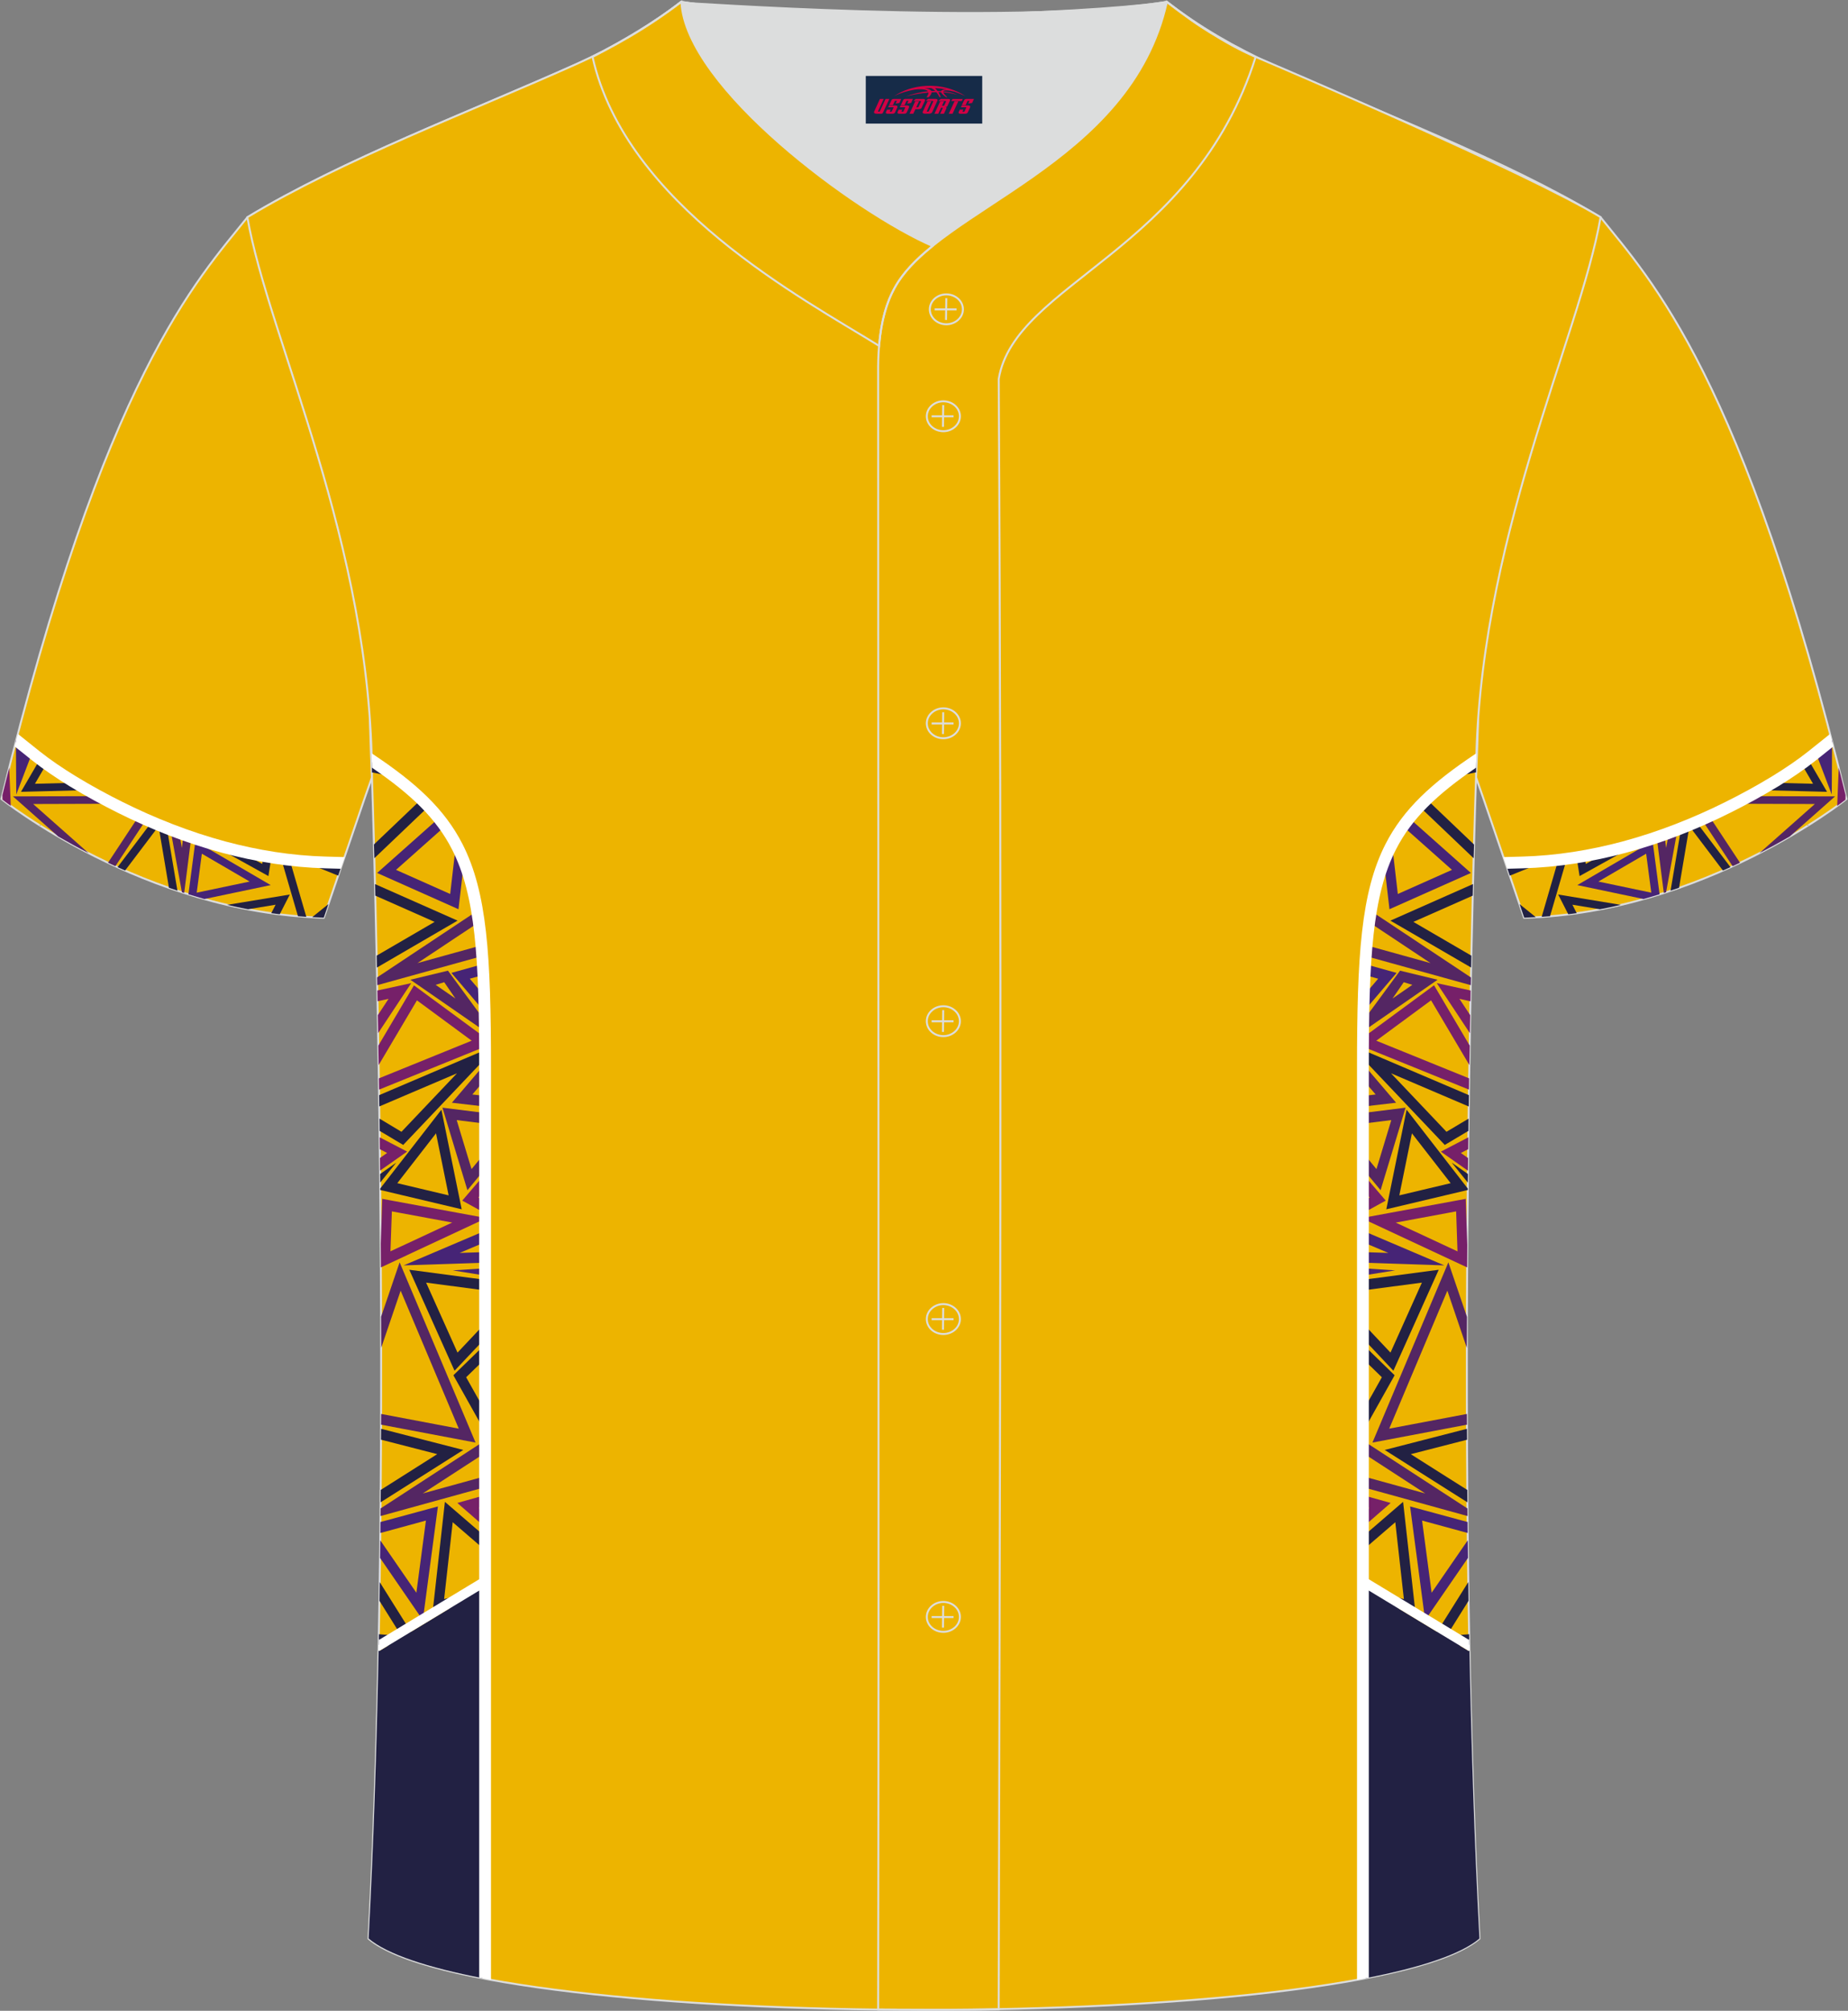 <?xml version="1.0" encoding="utf-8"?>
<!-- Generator: Adobe Illustrator 24.0.1, SVG Export Plug-In . SVG Version: 6.00 Build 0)  -->
<svg xmlns="http://www.w3.org/2000/svg" xmlns:xlink="http://www.w3.org/1999/xlink" version="1.1" id="_x37C_" x="0px" y="0px" width="380.86px" height="414.34px" viewBox="0 0 380.86 414.34" enable-background="new 0 0 380.86 414.34" xml:space="preserve">
<rect x="0" y="0" width="380.86" height="414.34" fill="#808080" stroke="none"/>
<path fill-rule="evenodd" clip-rule="evenodd" fill="#EDB400" stroke="#DCDDDD" stroke-width="0.401" stroke-miterlimit="22.941" d="  M76.66,160.15L76.66,160.15c-1.03-20.57-1.79-81.91,7.79-97.52c6.74-10.99,43.57-35.65,68.8-51.27c5.55-3.42,10.57-6.41,14.59-8.76  c-10.02-0.3-19.56-0.97-27.48-2.21c-6.33,4.94-14.3,9.58-21.66,12.87c-21.85,9.81-48.02,19.61-67.71,31.51  C40.72,57.62,21.54,77.3,0.3,164.62c0,0,29.28,23.45,66.43,24.48C67.74,186.18,76.55,160.29,76.66,160.15z"/>
<g>
	<g>
		<g>
			<path fill-rule="evenodd" clip-rule="evenodd" fill="#762069" d="M2.22,166.06l-0.32-7.9c-0.47,1.87-0.94,3.76-1.41,5.69     l0.04,0.91l-0.11-0.05C0.67,164.9,1.27,165.37,2.22,166.06z"/>
			<g>
				<polygon fill-rule="evenodd" clip-rule="evenodd" fill="#462476" points="8.37,170.17 8.39,170.1 8.04,169.96     "/>
				<polygon fill-rule="evenodd" clip-rule="evenodd" fill="#462476" points="3.35,163.71 3.28,152.75 3.34,152.52 4.93,153.79       4.94,154.85 5.25,154.05 6.62,155.13     "/>
			</g>
			<g>
				<path fill-rule="evenodd" clip-rule="evenodd" fill="#222143" d="M4.32,163.16l3.92-6.73c0.43,0.33,0.88,0.66,1.34,0.99      l-2.38,4.08l8.27-0.21c0.86,0.52,1.72,1.02,2.59,1.52L4.32,163.16z"/>
				<path fill-rule="evenodd" clip-rule="evenodd" fill="#222143" d="M24.23,178.68l7.03-9.3c1.04,0.44,2.08,0.87,3.14,1.29      c0.66,3.84,1.59,9.34,2.17,12.86c-0.59-0.2-1.17-0.4-1.75-0.6c-0.34-2.04-0.68-4.08-1.03-6.12c-0.37-2.18-0.74-4.37-1.11-6.55      l-6.9,9.12C25.26,179.14,24.74,178.91,24.23,178.68z"/>
			</g>
			<g>
				<g>
					<polygon fill-rule="evenodd" clip-rule="evenodd" fill="#462476" points="7.05,156.9 7.44,155.79 7.64,155.95      "/>
					<path fill-rule="evenodd" clip-rule="evenodd" fill="#542663" d="M37.49,183.84l-2.35-12.88c0.59,0.23,1.18,0.45,1.78,0.67       l0.56,3.09l0.35-2.76c0.53,0.19,1.06,0.37,1.59,0.56L37.96,184L37.49,183.84z"/>
				</g>
				<path fill-rule="evenodd" clip-rule="evenodd" fill="#542663" d="M12.01,172.37l-9.34-8.27l17.63-0.05      c1.01,0.55,2.01,1.07,2.98,1.57l-16.45,0.05l11.43,10.12C15.99,174.62,13.9,173.46,12.01,172.37L12.01,172.37z M22.26,177.77      c0.5,0.24,1,0.47,1.52,0.71l6.33-9.59c-0.51-0.23-1.02-0.45-1.53-0.69L22.26,177.77z"/>
			</g>
		</g>
		<path fill-rule="evenodd" clip-rule="evenodd" fill="#222143" d="M49.2,175.33l4.84,2.69l0.26-1.64c0.54,0.1,1.09,0.19,1.63,0.27    l-0.61,3.87l-12.39-6.88C45.01,174.27,47.09,174.83,49.2,175.33z"/>
		<path fill-rule="evenodd" clip-rule="evenodd" fill="#462476" d="M38.83,184.27l1.44-10.94l15.52,9.05l-13.67,2.87    C41,184.93,39.91,184.6,38.83,184.27L38.83,184.27z M40.54,183.94l10.91-2.29l-9.85-5.74L40.54,183.94z"/>
		<path fill-rule="evenodd" clip-rule="evenodd" fill="#222143" d="M46.82,186.45l12.91-2.13l-2.08,4.07    c-0.58-0.07-1.16-0.15-1.74-0.23l0.89-1.74l-5.68,0.94C49.65,187.08,48.22,186.78,46.82,186.45z"/>
		<path fill-rule="evenodd" clip-rule="evenodd" fill="#222143" d="M61.41,188.79l-3.45-11.83c0.58,0.08,1.17,0.15,1.75,0.22    l3.42,11.74C62.56,188.88,61.98,188.83,61.41,188.79L61.41,188.79z M64.34,188.99l3.35-2.7c-0.46,1.36-0.81,2.36-0.96,2.8    C65.93,189.07,65.14,189.03,64.34,188.99L64.34,188.99z M69.7,180.43l0.51-1.49l-3.05-1.23h-0.1c-1.6-0.04-3.19-0.14-4.78-0.27    L69.7,180.43z"/>
	</g>
	<path fill-rule="evenodd" clip-rule="evenodd" fill="#FFFFFF" d="M70.19,179.01l-3.16-0.09c-7.16-0.2-14.28-1.33-21.19-3.18   c-7.47-2-14.74-4.85-21.6-8.28c-3.08-1.54-6.53-3.4-9.86-5.43c-2.76-1.69-5.42-3.49-7.71-5.31l-3.64-2.91   c0.22-0.86,0.45-1.72,0.67-2.57l4.48,3.58c2.21,1.76,4.78,3.5,7.46,5.14c3.23,1.97,6.61,3.8,9.68,5.32   c6.72,3.35,13.84,6.14,21.14,8.11c6.76,1.81,13.69,2.92,20.64,3.11l3.92,0.11L70.19,179.01z"/>
</g>
<path fill-rule="evenodd" clip-rule="evenodd" fill="#EDB400" stroke="#DCDDDD" stroke-width="0.401" stroke-miterlimit="22.941" d="  M304.2,160.15L304.2,160.15c1.03-20.57,1.79-81.91-7.79-97.52c-6.74-10.99-43.57-35.65-68.8-51.27c-5.55-3.42-10.57-6.41-14.59-8.76  c10.02-0.3,19.56-0.97,27.48-2.21c6.33,4.94,14.3,9.58,21.66,12.87c21.85,9.81,48.02,19.61,67.71,31.51  c10.27,12.86,29.44,32.54,50.67,119.86c0,0-29.28,23.45-66.43,24.48C313.11,186.18,304.31,160.29,304.2,160.15z"/>
<g>
	<g>
		<g>
			<path fill-rule="evenodd" clip-rule="evenodd" fill="#762069" d="M378.63,166.06l0.32-7.9c0.47,1.87,0.94,3.76,1.41,5.69     l-0.04,0.91l0.11-0.05C380.19,164.9,379.59,165.37,378.63,166.06z"/>
			<g>
				<polygon fill-rule="evenodd" clip-rule="evenodd" fill="#462476" points="372.49,170.17 372.47,170.1 372.82,169.96     "/>
				<polygon fill-rule="evenodd" clip-rule="evenodd" fill="#462476" points="377.51,163.71 377.58,152.75 377.52,152.52       375.93,153.79 375.92,154.85 375.61,154.05 374.24,155.13     "/>
			</g>
			<g>
				<path fill-rule="evenodd" clip-rule="evenodd" fill="#222143" d="M376.54,163.16l-3.92-6.73c-0.43,0.33-0.88,0.66-1.34,0.99      l2.38,4.08l-8.27-0.21c-0.86,0.52-1.72,1.02-2.59,1.52L376.54,163.16z"/>
				<path fill-rule="evenodd" clip-rule="evenodd" fill="#222143" d="M356.63,178.68l-7.03-9.3c-1.04,0.44-2.08,0.87-3.14,1.29      c-0.66,3.84-1.59,9.34-2.17,12.86c0.59-0.2,1.17-0.4,1.75-0.6c0.34-2.04,0.68-4.08,1.03-6.12c0.37-2.18,0.74-4.37,1.11-6.55      l6.9,9.12C355.6,179.14,356.12,178.91,356.63,178.68z"/>
			</g>
			<g>
				<g>
					<polygon fill-rule="evenodd" clip-rule="evenodd" fill="#462476" points="373.81,156.9 373.42,155.79 373.22,155.95      "/>
					<path fill-rule="evenodd" clip-rule="evenodd" fill="#542663" d="M343.37,183.84l2.35-12.88c-0.59,0.23-1.18,0.45-1.78,0.67       l-0.56,3.09l-0.35-2.76c-0.53,0.19-1.06,0.37-1.59,0.56L342.9,184L343.37,183.84z"/>
				</g>
				<path fill-rule="evenodd" clip-rule="evenodd" fill="#542663" d="M368.85,172.37l9.34-8.27l-17.63-0.05      c-1.01,0.55-2.01,1.07-2.98,1.57l16.45,0.05l-11.43,10.12C364.87,174.62,366.96,173.46,368.85,172.37L368.85,172.37z       M358.6,177.77c-0.5,0.24-1,0.47-1.52,0.71l-6.33-9.59c0.51-0.23,1.02-0.45,1.53-0.69L358.6,177.77z"/>
			</g>
		</g>
		<path fill-rule="evenodd" clip-rule="evenodd" fill="#222143" d="M331.66,175.33l-4.84,2.69l-0.26-1.64    c-0.54,0.1-1.09,0.19-1.63,0.27l0.61,3.87l12.39-6.88C335.85,174.27,333.76,174.83,331.66,175.33z"/>
		<path fill-rule="evenodd" clip-rule="evenodd" fill="#462476" d="M342.03,184.27l-1.44-10.94l-15.52,9.05l13.67,2.87    C339.85,184.93,340.95,184.6,342.03,184.27L342.03,184.27z M340.32,183.94l-10.91-2.29l9.85-5.74L340.32,183.94z"/>
		<path fill-rule="evenodd" clip-rule="evenodd" fill="#222143" d="M334.04,186.45l-12.91-2.13l2.08,4.07    c0.58-0.07,1.16-0.15,1.74-0.23l-0.89-1.74l5.68,0.94C331.21,187.08,332.64,186.78,334.04,186.45z"/>
		<path fill-rule="evenodd" clip-rule="evenodd" fill="#222143" d="M319.45,188.79l3.45-11.83c-0.58,0.08-1.17,0.15-1.75,0.22    l-3.42,11.74C318.3,188.88,318.88,188.83,319.45,188.79L319.45,188.79z M316.52,188.99l-3.35-2.7c0.46,1.36,0.81,2.36,0.96,2.8    C314.93,189.07,315.72,189.03,316.52,188.99L316.52,188.99z M311.16,180.43l-0.51-1.49l3.05-1.23h0.1    c1.6-0.04,3.19-0.14,4.78-0.27L311.16,180.43z"/>
	</g>
	<path fill-rule="evenodd" clip-rule="evenodd" fill="#FFFFFF" d="M310.67,179.01l3.16-0.09c7.16-0.2,14.28-1.33,21.19-3.18   c7.47-2,14.74-4.85,21.6-8.28c3.08-1.54,6.53-3.4,9.86-5.43c2.76-1.69,5.42-3.49,7.71-5.31l3.64-2.91   c-0.22-0.86-0.45-1.72-0.67-2.57l-4.48,3.58c-2.21,1.76-4.78,3.5-7.46,5.14c-3.23,1.97-6.61,3.8-9.68,5.32   c-6.72,3.35-13.84,6.14-21.14,8.11c-6.76,1.81-13.69,2.92-20.64,3.11l-3.92,0.11L310.67,179.01z"/>
</g>
<path fill-rule="evenodd" clip-rule="evenodd" fill="#EDB400" stroke="#DCDDDD" stroke-width="0.401" stroke-miterlimit="22.941" d="  M304.9,399.46c-5.39-101.7-0.7-239.32-0.7-239.32c0-47.95,21.38-90.55,25.67-115.39c-15.81-9.55-66.91-31.25-71.11-33.03  c-6.39-2.7-12.79-7.19-18.33-11.35c-6.89,1.54-65.6,5.42-100.06,0c-6.46,5.04-13.95,9.4-21.46,12.78  C97,22.99,70.74,32.83,50.98,44.76c4.3,24.84,25.68,67.44,25.68,115.39c0,0,4.69,137.61-0.7,239.32  C99.18,419.03,281.67,419.03,304.9,399.46z"/>
<g>
	<g>
		<g>
			<g>
				<g>
					<polygon fill-rule="evenodd" clip-rule="evenodd" fill="#762069" points="77.94,212.87 84.75,202.58 77.77,204.1 77.82,206.31        80.08,205.82 77.87,209.17      "/>
					<path fill-rule="evenodd" clip-rule="evenodd" fill="#762069" d="M99.97,213.81v1.85l-21.84,8.86l-0.04-2.32l19.12-7.76       l-11.28-8.31l-7.89,13.33l-0.07-4l7.34-12.42L99.97,213.81L99.97,213.81z M78.25,234.35l0.03,2.44l1.5,0.78l-1.48,1.04       l0.03,2.6l5.58-3.92L78.25,234.35L78.25,234.35z M78.47,256.25c0.01,1.62,0.02,3.26,0.03,4.9l21.46-10.02v-0.19l-21.18-3.91       L78.47,256.25L78.47,256.25z M99.97,241.89v3.25l-1.38,1.62l1.38,0.76v2.46l-4.7-2.59L99.97,241.89L99.97,241.89z        M80.76,249.61l12.44,2.3l-12.73,5.93L80.76,249.61z"/>
				</g>
				<g>
					<polygon fill-rule="evenodd" clip-rule="evenodd" fill="#542663" points="93.13,227.22 99.97,228.02 99.97,225.83        97.35,225.52 99.97,222.46 99.97,219.2      "/>
					<polygon fill-rule="evenodd" clip-rule="evenodd" fill="#462476" points="83.19,260.74 99.97,253.6 99.97,255.95 94.73,258.17        99.97,258 99.97,260.18      "/>
					<polygon fill-rule="evenodd" clip-rule="evenodd" fill="#462476" points="77.72,179.88 90.11,168.87 91.5,170.45 81.62,179.24        92.78,184.21 93.96,174.03 95.56,178.17 94.49,187.35      "/>
				</g>
				<g>
					<polygon fill-rule="evenodd" clip-rule="evenodd" fill="#462476" points="93.03,200.47 99.97,208.61 99.97,205.35        96.82,201.67 99.97,200.79 99.97,198.54      "/>
					<g>
						<polygon fill-rule="evenodd" clip-rule="evenodd" fill="#222143" points="78.24,233.02 83.1,235.92 99.97,218.15         99.97,216.35 78.14,225.66 78.17,227.99 94.18,221.16 82.74,233.21 78.21,230.5       "/>
						<path fill-rule="evenodd" clip-rule="evenodd" fill="#222143" d="M78.37,244.89l12.6-16.23l4.18,20.52l-16.79-3.98        L78.37,244.89L78.37,244.89z M81.88,243.8l10.58,2.51l-2.6-12.78L81.88,243.8z"/>
						<polygon fill-rule="evenodd" clip-rule="evenodd" fill="#222143" points="78.36,243.67 81.66,239.57 78.34,241.91       "/>
						<polygon fill-rule="evenodd" clip-rule="evenodd" fill="#222143" points="84.35,261.64 99.97,263.71 99.97,265.9         87.82,264.29 94.29,278.71 99.97,272.69 99.97,275.78 93.68,282.45       "/>
						<polygon fill-rule="evenodd" clip-rule="evenodd" fill="#222143" points="77.68,199.37 94.3,189.7 77.29,182.17 77.35,184.55         89.57,189.96 77.63,196.91       "/>
						<path fill-rule="evenodd" clip-rule="evenodd" fill="#222143" d="M78.54,294.41l16.94,4.36c0,0-10.1,6.41-17.03,10.78        l0.02-2.55c1.42-0.89,2.84-1.79,4.25-2.69c2.46-1.56,4.93-3.12,7.39-4.68l-11.59-2.98L78.54,294.41z"/>
					</g>
				</g>
				<g>
					<g>
						<polygon fill-rule="evenodd" clip-rule="evenodd" fill="#462476" points="93.31,261.77 99.97,261.34 99.97,262.83       "/>
						<polygon fill-rule="evenodd" clip-rule="evenodd" fill="#542663" points="78.44,310.82 99.97,296.82 99.97,299.39         87.13,307.73 99.97,304.19 99.97,306.44 78.42,312.39       "/>
					</g>
					<g>
						<path fill-rule="evenodd" clip-rule="evenodd" fill="#542663" d="M84.58,201.88l15.39,10.65v-2.12l-7.65-10.4L84.58,201.88        L84.58,201.88z M89.78,202.93l1.77-0.54l2.31,3.36L89.78,202.93z"/>
						<polygon fill-rule="evenodd" clip-rule="evenodd" fill="#542663" points="91.18,228.24 96.33,245.25 99.97,240.85         99.97,237.52 97.18,240.9 94.12,230.8 99.97,231.53 99.97,229.34       "/>
						<polygon fill-rule="evenodd" clip-rule="evenodd" fill="#542663" points="77.72,201.4 98.48,187.61 99.02,189.82         86.04,198.45 99.97,194.59 99.97,196.84 77.75,203       "/>
						<g>
							<polygon fill-rule="evenodd" clip-rule="evenodd" fill="#222143" points="93.44,283.38 99.97,277.02 99.97,279.99          96.07,283.79 99.97,290.75 99.97,295.04        "/>
							<path fill-rule="evenodd" clip-rule="evenodd" fill="#542663" d="M78.54,271.32l3.82-11.21l15.65,37.14l-19.47-3.69         l0.01-2.21l16,3.03l-11.98-28.43l-4,11.76C78.55,275.56,78.55,273.43,78.54,271.32z"/>
						</g>
					</g>
				</g>
			</g>
			<polygon fill-rule="evenodd" clip-rule="evenodd" fill="#222143" points="91.69,309.46 99.97,316.6 99.97,319.41 93.3,313.66      91.53,329.5 99.97,327.44 99.97,329.67 89.14,332.34    "/>
			<polygon fill-rule="evenodd" clip-rule="evenodd" fill="#462476" points="78.41,313.62 90.25,310.41 87.14,333.83 78.33,321.02      78.37,317.39 85.81,328.19 87.78,313.32 78.39,315.88    "/>
			<polygon fill-rule="evenodd" clip-rule="evenodd" fill="#762069" points="94.25,309.69 99.97,314.67 99.97,311.84 98.67,310.71      99.97,310.34 99.97,308.09    "/>
			<polygon fill-rule="evenodd" clip-rule="evenodd" fill="#222143" points="78.26,326 86.78,339.59 78.05,338.92 78.09,336.74      82.73,337.1 78.2,329.86    "/>
			<path fill-rule="evenodd" clip-rule="evenodd" fill="#222143" d="M78.17,347.17l20.19-16.32l0.37,27.45L78.17,347.17     L78.17,347.17z M82.02,346.8l14.6,7.9l-0.26-19.49L82.02,346.8z"/>
			<path fill-rule="evenodd" clip-rule="evenodd" fill="#462476" d="M99.97,368.29c-0.02,0.01-0.04,0.02-0.05,0.02     c-0.13,0-0.04-7.31,0.05-13.25V368.29z"/>
			<polygon fill-rule="evenodd" clip-rule="evenodd" fill="#542663" points="99.72,331.15 99.97,331.09 99.97,343.05    "/>
			<path fill-rule="evenodd" clip-rule="evenodd" fill="#222143" d="M88,166.49l-10.85,10.35L77.07,174l9.54-9.1L88,166.49     L88,166.49z M76.63,157.02l1.79,0.36l2.69,1.32l1.44,1.63l-5.89-1.17C76.66,158.44,76.65,157.73,76.63,157.02z"/>
		</g>
		<path fill-rule="evenodd" clip-rule="evenodd" fill="#222143" d="M100.15,326.89l-21.96,13.29l-0.16-0.1    c-0.4,20.28-1.05,40.45-2.06,59.36c3.87,3.27,12.2,5.98,23.47,8.17c0.21-9.9,0.43-36.33,0.53-38.82    c0.33-7.98,0.64-15.96,0.91-23.97L100.15,326.89z"/>
		<polygon fill-rule="evenodd" clip-rule="evenodd" fill="#FFFFFF" points="100.23,324.52 78.19,337.86 78.07,337.79 78.02,340.08     78.19,340.18 99.99,327   "/>
		<path fill-rule="evenodd" clip-rule="evenodd" fill="#FFFFFF" d="M98.76,407.48V220.03c0-22.67-0.76-35.52-5.61-45.02    c-3.25-6.35-8.41-11.31-16.48-16.82c-0.01-0.99-0.03-1.98-0.06-2.96c9.24,6.12,15.04,11.53,18.7,18.68    c5.09,9.96,5.88,23.07,5.88,46.12v187.91C100.36,407.8,99.55,407.64,98.76,407.48z"/>
	</g>
	<g>
		<g>
			<g>
				<g>
					<polygon fill-rule="evenodd" clip-rule="evenodd" fill="#762069" points="302.93,212.89 296.11,202.58 303.09,204.1        303.05,206.32 300.78,205.82 303,209.18      "/>
					<path fill-rule="evenodd" clip-rule="evenodd" fill="#762069" d="M280.89,213.81v1.85l21.85,8.86l0.03-2.32l-19.13-7.76       l11.29-8.32l7.9,13.34l0.07-4l-7.35-12.44L280.89,213.81L280.89,213.81z M302.37,261.16l0.03-4.66l-0.33-9.47l-21.18,3.91v0.19       L302.37,261.16L302.37,261.16z M302.53,241.23l0.03-2.6l-1.49-1.05l1.52-0.79l0.03-2.44l-5.67,2.95L302.53,241.23       L302.53,241.23z M280.89,241.89l4.7,5.5l-4.7,2.59v-2.46l1.38-0.76l-1.38-1.62V241.89L280.89,241.89z M300.1,249.61l0.28,8.24       l-12.73-5.93L300.1,249.61z"/>
				</g>
				<g>
					<polygon fill-rule="evenodd" clip-rule="evenodd" fill="#542663" points="287.73,227.22 280.89,228.02 280.89,225.83        283.51,225.52 280.89,222.46 280.89,219.2      "/>
					<polygon fill-rule="evenodd" clip-rule="evenodd" fill="#462476" points="297.67,260.74 280.89,253.6 280.89,255.95        286.13,258.17 280.89,258 280.89,260.18      "/>
					<polygon fill-rule="evenodd" clip-rule="evenodd" fill="#462476" points="303.14,179.88 290.75,168.87 289.35,170.45        299.24,179.24 288.08,184.21 286.9,174.03 285.3,178.17 286.36,187.35      "/>
				</g>
				<g>
					<polygon fill-rule="evenodd" clip-rule="evenodd" fill="#462476" points="287.83,200.47 280.89,208.61 280.89,205.35        284.03,201.67 280.89,200.79 280.89,198.54      "/>
					<g>
						<polygon fill-rule="evenodd" clip-rule="evenodd" fill="#222143" points="302.63,233.02 297.76,235.92 280.89,218.15         280.89,216.35 302.73,225.66 302.7,228 286.68,221.16 298.11,233.21 302.66,230.5       "/>
						<path fill-rule="evenodd" clip-rule="evenodd" fill="#222143" d="M302.5,244.91l-12.61-16.25l-4.18,20.52l16.8-3.98        L302.5,244.91L302.5,244.91z M298.97,243.8l-10.58,2.51l2.6-12.78L298.97,243.8z"/>
						<polygon fill-rule="evenodd" clip-rule="evenodd" fill="#222143" points="302.51,243.69 299.2,239.57 302.53,241.91       "/>
						<polygon fill-rule="evenodd" clip-rule="evenodd" fill="#222143" points="296.51,261.64 280.89,263.71 280.89,265.9         293.04,264.29 286.57,278.71 280.89,272.69 280.89,275.78 287.17,282.45       "/>
						<polygon fill-rule="evenodd" clip-rule="evenodd" fill="#222143" points="303.19,199.37 286.55,189.7 303.58,182.16         303.52,184.55 291.29,189.96 303.24,196.92       "/>
						<path fill-rule="evenodd" clip-rule="evenodd" fill="#222143" d="M302.33,294.41l-16.95,4.36c0,0,10.11,6.41,17.04,10.79        l-0.02-2.55c-1.42-0.9-2.84-1.79-4.26-2.69c-2.46-1.56-4.93-3.12-7.39-4.68l11.6-2.98L302.33,294.41z"/>
					</g>
				</g>
				<g>
					<g>
						<polygon fill-rule="evenodd" clip-rule="evenodd" fill="#462476" points="287.54,261.77 280.89,261.34 280.89,262.83               "/>
						<polygon fill-rule="evenodd" clip-rule="evenodd" fill="#542663" points="302.43,310.83 280.89,296.82 280.89,299.39         293.73,307.73 280.89,304.19 280.89,306.44 302.45,312.39       "/>
					</g>
					<g>
						<path fill-rule="evenodd" clip-rule="evenodd" fill="#542663" d="M296.28,201.88l-15.39,10.65v-2.12l7.65-10.4L296.28,201.88        L296.28,201.88z M291.07,202.93l-1.77-0.54l-2.31,3.36L291.07,202.93z"/>
						<polygon fill-rule="evenodd" clip-rule="evenodd" fill="#542663" points="289.68,228.24 284.53,245.25 280.89,240.85         280.89,237.52 283.68,240.9 286.74,230.8 280.89,231.53 280.89,229.34       "/>
						<polygon fill-rule="evenodd" clip-rule="evenodd" fill="#542663" points="303.15,201.41 282.38,187.61 281.84,189.82         294.82,198.45 280.89,194.59 280.89,196.84 303.12,203       "/>
						<g>
							<polygon fill-rule="evenodd" clip-rule="evenodd" fill="#222143" points="287.42,283.38 280.89,277.02 280.89,279.99          284.79,283.79 280.89,290.75 280.89,295.04        "/>
							<path fill-rule="evenodd" clip-rule="evenodd" fill="#542663" d="M302.33,271.35l-3.83-11.24l-15.65,37.14l19.48-3.69         l-0.01-2.21l-16.01,3.03l11.98-28.43l4.01,11.79C302.32,275.59,302.32,273.46,302.33,271.35z"/>
						</g>
					</g>
				</g>
			</g>
			<polygon fill-rule="evenodd" clip-rule="evenodd" fill="#222143" points="289.17,309.46 280.89,316.6 280.89,319.41      287.56,313.66 289.33,329.5 280.89,327.44 280.89,329.67 291.72,332.34    "/>
			<polygon fill-rule="evenodd" clip-rule="evenodd" fill="#462476" points="302.46,313.62 290.61,310.41 293.71,333.83      302.54,321.01 302.5,317.38 295.05,328.19 293.08,313.32 302.48,315.88    "/>
			<polygon fill-rule="evenodd" clip-rule="evenodd" fill="#762069" points="286.61,309.69 280.89,314.67 280.89,311.84      282.19,310.71 280.89,310.34 280.89,308.09    "/>
			<polygon fill-rule="evenodd" clip-rule="evenodd" fill="#222143" points="302.61,325.98 294.08,339.59 302.82,338.92      302.78,336.74 298.13,337.1 302.66,329.84    "/>
			<path fill-rule="evenodd" clip-rule="evenodd" fill="#222143" d="M302.68,347.17l-20.19-16.32l-0.37,27.45L302.68,347.17     L302.68,347.17z M298.84,346.8l-14.6,7.9l0.26-19.49L298.84,346.8z"/>
			<path fill-rule="evenodd" clip-rule="evenodd" fill="#462476" d="M280.89,368.29c0.02,0.01,0.04,0.02,0.05,0.02     c0.13,0,0.04-7.31-0.05-13.25V368.29z"/>
			<polygon fill-rule="evenodd" clip-rule="evenodd" fill="#542663" points="281.14,331.15 280.89,331.09 280.89,343.05    "/>
			<path fill-rule="evenodd" clip-rule="evenodd" fill="#222143" d="M292.85,166.49l10.86,10.36l0.08-2.83l-9.55-9.11L292.85,166.49     L292.85,166.49z M304.23,157.02l-1.8,0.36l-2.69,1.32l-1.44,1.63l5.9-1.18C304.21,158.43,304.22,157.73,304.23,157.02z"/>
		</g>
		<path fill-rule="evenodd" clip-rule="evenodd" fill="#222143" d="M280.71,326.89l21.96,13.29l0.17-0.11    c0.4,20.29,1.05,40.46,2.06,59.38c-3.87,3.27-12.21,5.98-23.48,8.17c-0.21-9.9-0.43-36.34-0.53-38.82    c-0.33-7.98-0.64-15.96-0.91-23.97L280.71,326.89z"/>
		<polygon fill-rule="evenodd" clip-rule="evenodd" fill="#FFFFFF" points="280.63,324.52 302.67,337.86 302.8,337.78     302.85,340.08 302.67,340.18 280.87,327   "/>
		<path fill-rule="evenodd" clip-rule="evenodd" fill="#FFFFFF" d="M282.1,407.49V220.03c0-22.67,0.76-35.52,5.61-45.02    c3.25-6.35,8.42-11.31,16.49-16.82c0.01-0.99,0.03-1.98,0.06-2.97c-9.24,6.13-15.05,11.53-18.71,18.69    c-5.09,9.96-5.88,23.07-5.88,46.12v187.92C280.5,407.8,281.31,407.65,282.1,407.49z"/>
	</g>
</g>
<path fill-rule="evenodd" clip-rule="evenodd" fill="#DCDDDD" d="M192.2,50.69c14.82-11.98,42.17-22.84,48.28-50.3  c-34.62,4.8-100.11-0.19-100.06,0C141.31,18.03,176.4,43.85,192.2,50.69z"/>
<path fill="none" stroke="#DCDDDD" stroke-width="0.401" stroke-miterlimit="22.941" d="M140.43,0.39  c-5.89,4.42-11.79,7.91-18.31,11.34c6.83,30.53,43.27,49.76,59.05,59.53c0.43-5.17,1.57-9.01,3.21-11.95  c1.67-3.07,4.41-5.86,7.81-8.62C176.39,43.84,141.31,18.03,140.43,0.39z"/>
<path fill="none" stroke="#DCDDDD" stroke-width="0.401" stroke-miterlimit="22.941" d="M258.78,11.73  c-7.76-3.99-10.65-5.36-18.3-11.34c-7.51,33.75-47.1,42.43-56.1,58.92c-2.05,3.7-3.32,8.78-3.4,16.14c0,112.91,0.19,225.72,0,338.63  c8.38,0,16.46,0.13,24.84-0.03c0.26-111.91,0.66-224.06,0.01-335.96C209.12,58.26,246.08,51.89,258.78,11.73z"/>
<path fill="none" stroke="#DCDDDD" stroke-width="0.401" stroke-miterlimit="22.941" d="M198.45,63.74c0-1.69-1.53-3.08-3.41-3.08  s-3.41,1.38-3.41,3.08c0,1.69,1.53,3.08,3.41,3.08C196.92,66.81,198.45,65.43,198.45,63.74z"/>
<line fill="none" stroke="#DCDDDD" stroke-width="0.401" stroke-miterlimit="22.941" x1="195.03" y1="61.44" x2="194.97" y2="65.93"/>
<line fill="none" stroke="#DCDDDD" stroke-width="0.401" stroke-miterlimit="22.941" x1="192.62" y1="63.75" x2="197.15" y2="63.75"/>
<path fill="none" stroke="#DCDDDD" stroke-width="0.401" stroke-miterlimit="22.941" d="M194.42,88.85c1.87,0,3.41-1.38,3.41-3.08  c0-1.7-1.54-3.08-3.41-3.08c-1.87,0-3.41,1.38-3.41,3.08C191,87.47,192.53,88.85,194.42,88.85z"/>
<line fill="none" stroke="#DCDDDD" stroke-width="0.401" stroke-miterlimit="22.941" x1="194.39" y1="83.47" x2="194.34" y2="87.96"/>
<line fill="none" stroke="#DCDDDD" stroke-width="0.401" stroke-miterlimit="22.941" x1="192" y1="85.78" x2="196.52" y2="85.78"/>
<path fill="none" stroke="#DCDDDD" stroke-width="0.401" stroke-miterlimit="22.941" d="M194.42,152.12  c1.87,0,3.41-1.38,3.41-3.08c0-1.69-1.54-3.08-3.41-3.08c-1.87,0-3.41,1.38-3.41,3.08C191,150.74,192.53,152.12,194.42,152.12z"/>
<line fill="none" stroke="#DCDDDD" stroke-width="0.401" stroke-miterlimit="22.941" x1="194.39" y1="146.76" x2="194.34" y2="151.25"/>
<line fill="none" stroke="#DCDDDD" stroke-width="0.401" stroke-miterlimit="22.941" x1="192" y1="149.07" x2="196.52" y2="149.07"/>
<path fill="none" stroke="#DCDDDD" stroke-width="0.401" stroke-miterlimit="22.941" d="M194.42,213.5c1.87,0,3.41-1.38,3.41-3.08  c0-1.69-1.54-3.08-3.41-3.08c-1.87,0-3.41,1.37-3.41,3.08C191,212.12,192.53,213.5,194.42,213.5z"/>
<line fill="none" stroke="#DCDDDD" stroke-width="0.401" stroke-miterlimit="22.941" x1="194.39" y1="208.14" x2="194.34" y2="212.63"/>
<line fill="none" stroke="#DCDDDD" stroke-width="0.401" stroke-miterlimit="22.941" x1="192" y1="210.44" x2="196.52" y2="210.44"/>
<path fill="none" stroke="#DCDDDD" stroke-width="0.401" stroke-miterlimit="22.941" d="M194.42,274.88  c1.87,0,3.41-1.37,3.41-3.08c0-1.69-1.54-3.08-3.41-3.08c-1.87,0-3.41,1.38-3.41,3.08C191,273.5,192.53,274.88,194.42,274.88z"/>
<line fill="none" stroke="#DCDDDD" stroke-width="0.401" stroke-miterlimit="22.941" x1="194.39" y1="269.52" x2="194.34" y2="274"/>
<line fill="none" stroke="#DCDDDD" stroke-width="0.401" stroke-miterlimit="22.941" x1="192" y1="271.82" x2="196.52" y2="271.82"/>
<path fill="none" stroke="#DCDDDD" stroke-width="0.401" stroke-miterlimit="22.941" d="M194.42,336.25  c1.87,0,3.41-1.38,3.41-3.08c0-1.69-1.54-3.08-3.41-3.08c-1.87,0-3.41,1.38-3.41,3.08C191,334.88,192.53,336.25,194.42,336.25z"/>
<line fill="none" stroke="#DCDDDD" stroke-width="0.401" stroke-miterlimit="22.941" x1="194.39" y1="330.89" x2="194.34" y2="335.38"/>
<line fill="none" stroke="#DCDDDD" stroke-width="0.401" stroke-miterlimit="22.941" x1="192" y1="333.2" x2="196.52" y2="333.2"/>

<g id="tag_logo">
	<rect y="15.65" fill="#162B48" width="24" height="9.818" x="178.43"/>
	<g>
		<path fill="#D30044" d="M194.39,18.84l0.005-0.011c0.131-0.311,1.085-0.262,2.351,0.071c0.715,0.24,1.44,0.54,2.193,0.9    c-0.218-0.147-0.447-0.289-0.682-0.42l0.011,0.005l-0.011-0.005c-1.478-0.845-3.218-1.418-5.1-1.62    c-1.282-0.115-1.658-0.082-2.411-0.055c-2.449,0.142-4.68,0.905-6.458,2.095c1.26-0.638,2.722-1.075,4.195-1.336    c1.467-0.18,2.476-0.033,2.771,0.344c-1.691,0.175-3.469,0.633-4.555,1.075c1.156-0.338,2.967-0.665,4.647-0.813    c0.016,0.251-0.115,0.567-0.415,0.96h0.475c0.376-0.382,0.584-0.725,0.595-1.004c0.333-0.022,0.66-0.033,0.971-0.033    C193.22,19.28,193.43,19.63,193.63,20.02h0.262c-0.125-0.344-0.295-0.687-0.518-1.036c0.207,0,0.393,0.005,0.567,0.011    c0.104,0.267,0.496,0.66,1.058,1.025h0.245c-0.442-0.365-0.753-0.753-0.835-1.004c1.047,0.065,1.696,0.224,2.885,0.513    C196.21,19.1,195.47,18.93,194.39,18.84z M191.95,18.75c-0.164-0.295-0.655-0.485-1.402-0.551    c0.464-0.033,0.922-0.055,1.364-0.055c0.311,0.147,0.589,0.344,0.84,0.589C192.49,18.73,192.22,18.74,191.95,18.75z M193.93,18.8c-0.224-0.016-0.458-0.027-0.715-0.044c-0.147-0.202-0.311-0.398-0.502-0.6c0.082,0,0.164,0.005,0.24,0.011    c0.72,0.033,1.429,0.125,2.138,0.273C194.42,18.4,194.04,18.56,193.93,18.8z"/>
		<path fill="#D30044" d="M181.35,20.38L180.18,22.93C180,23.3,180.27,23.44,180.75,23.44l0.873,0.005    c0.115,0,0.251-0.049,0.327-0.175l1.342-2.891H182.51L181.29,23.01H181.12c-0.147,0-0.185-0.033-0.147-0.125l1.156-2.504H181.35L181.35,20.38z M183.21,21.73h1.271c0.36,0,0.584,0.125,0.442,0.425L184.45,23.19C184.35,23.41,184.08,23.44,183.85,23.44H182.93c-0.267,0-0.442-0.136-0.349-0.333l0.235-0.513h0.742L183.38,22.97C183.36,23.02,183.4,23.03,183.46,23.03h0.18    c0.082,0,0.125-0.016,0.147-0.071l0.376-0.813c0.011-0.022,0.011-0.044-0.055-0.044H183.04L183.21,21.73L183.21,21.73z M184.03,21.66h-0.78l0.475-1.025c0.098-0.218,0.338-0.256,0.578-0.256H185.75L185.36,21.22L184.58,21.34l0.262-0.562H184.55c-0.082,0-0.12,0.016-0.147,0.071L184.03,21.66L184.03,21.66z M185.62,21.73L185.45,22.1h1.069c0.06,0,0.06,0.016,0.049,0.044    L186.19,22.96C186.17,23.01,186.13,23.03,186.05,23.03H185.87c-0.055,0-0.104-0.011-0.082-0.06l0.175-0.376H185.22L184.99,23.11C184.89,23.3,185.07,23.44,185.34,23.44h0.916c0.24,0,0.502-0.033,0.605-0.251l0.475-1.031c0.142-0.3-0.082-0.425-0.442-0.425H185.62L185.62,21.73z M186.43,21.66l0.371-0.818c0.022-0.055,0.06-0.071,0.147-0.071h0.295L186.98,21.33l0.791-0.115l0.387-0.845H186.71c-0.24,0-0.48,0.038-0.578,0.256L185.66,21.66L186.43,21.66L186.43,21.66z M188.83,22.12h0.278c0.087,0,0.153-0.022,0.202-0.115    l0.496-1.075c0.033-0.076-0.011-0.12-0.125-0.12H188.28l0.431-0.431h1.522c0.355,0,0.485,0.153,0.393,0.355l-0.676,1.445    c-0.06,0.125-0.175,0.333-0.644,0.327l-0.649-0.005L188.22,23.44H187.44l1.178-2.558h0.785L188.83,22.12L188.83,22.12z     M191.42,22.93c-0.022,0.049-0.06,0.076-0.142,0.076h-0.191c-0.082,0-0.109-0.027-0.082-0.076l0.944-2.051h-0.785l-0.987,2.138    c-0.125,0.273,0.115,0.415,0.453,0.415h0.72c0.327,0,0.649-0.071,0.769-0.322l1.085-2.384c0.093-0.202-0.06-0.355-0.415-0.355    h-1.533l-0.431,0.431h1.38c0.115,0,0.164,0.033,0.131,0.104L191.42,22.93L191.42,22.93z M194.14,21.8h0.278    c0.087,0,0.158-0.022,0.202-0.115l0.344-0.753c0.033-0.076-0.011-0.12-0.125-0.12h-1.402l0.425-0.431h1.527    c0.355,0,0.485,0.153,0.393,0.355l-0.529,1.124c-0.044,0.093-0.147,0.18-0.393,0.18c0.224,0.011,0.256,0.158,0.175,0.327    l-0.496,1.075h-0.785l0.54-1.167c0.022-0.055-0.005-0.087-0.104-0.087h-0.235L193.37,23.44h-0.785l1.178-2.558h0.785L194.14,21.8L194.14,21.8z M196.71,20.89L195.53,23.44h0.785l1.184-2.558H196.71L196.71,20.89z M198.22,20.82l0.202-0.431h-2.1l-0.295,0.431    H198.22L198.22,20.82z M198.2,21.73h1.271c0.36,0,0.584,0.125,0.442,0.425l-0.475,1.031c-0.104,0.218-0.371,0.251-0.605,0.251    h-0.916c-0.267,0-0.442-0.136-0.349-0.333l0.235-0.513h0.742L198.37,22.97c-0.022,0.049,0.022,0.06,0.082,0.06h0.18    c0.082,0,0.125-0.016,0.147-0.071l0.376-0.813c0.011-0.022,0.011-0.044-0.049-0.044h-1.069L198.2,21.73L198.2,21.73z     M199.01,21.66H198.23l0.475-1.025c0.098-0.218,0.338-0.256,0.578-0.256h1.451l-0.387,0.845l-0.791,0.115l0.262-0.562h-0.295    c-0.082,0-0.12,0.016-0.147,0.071L199.01,21.66z"/>
	</g>
</g>
</svg>